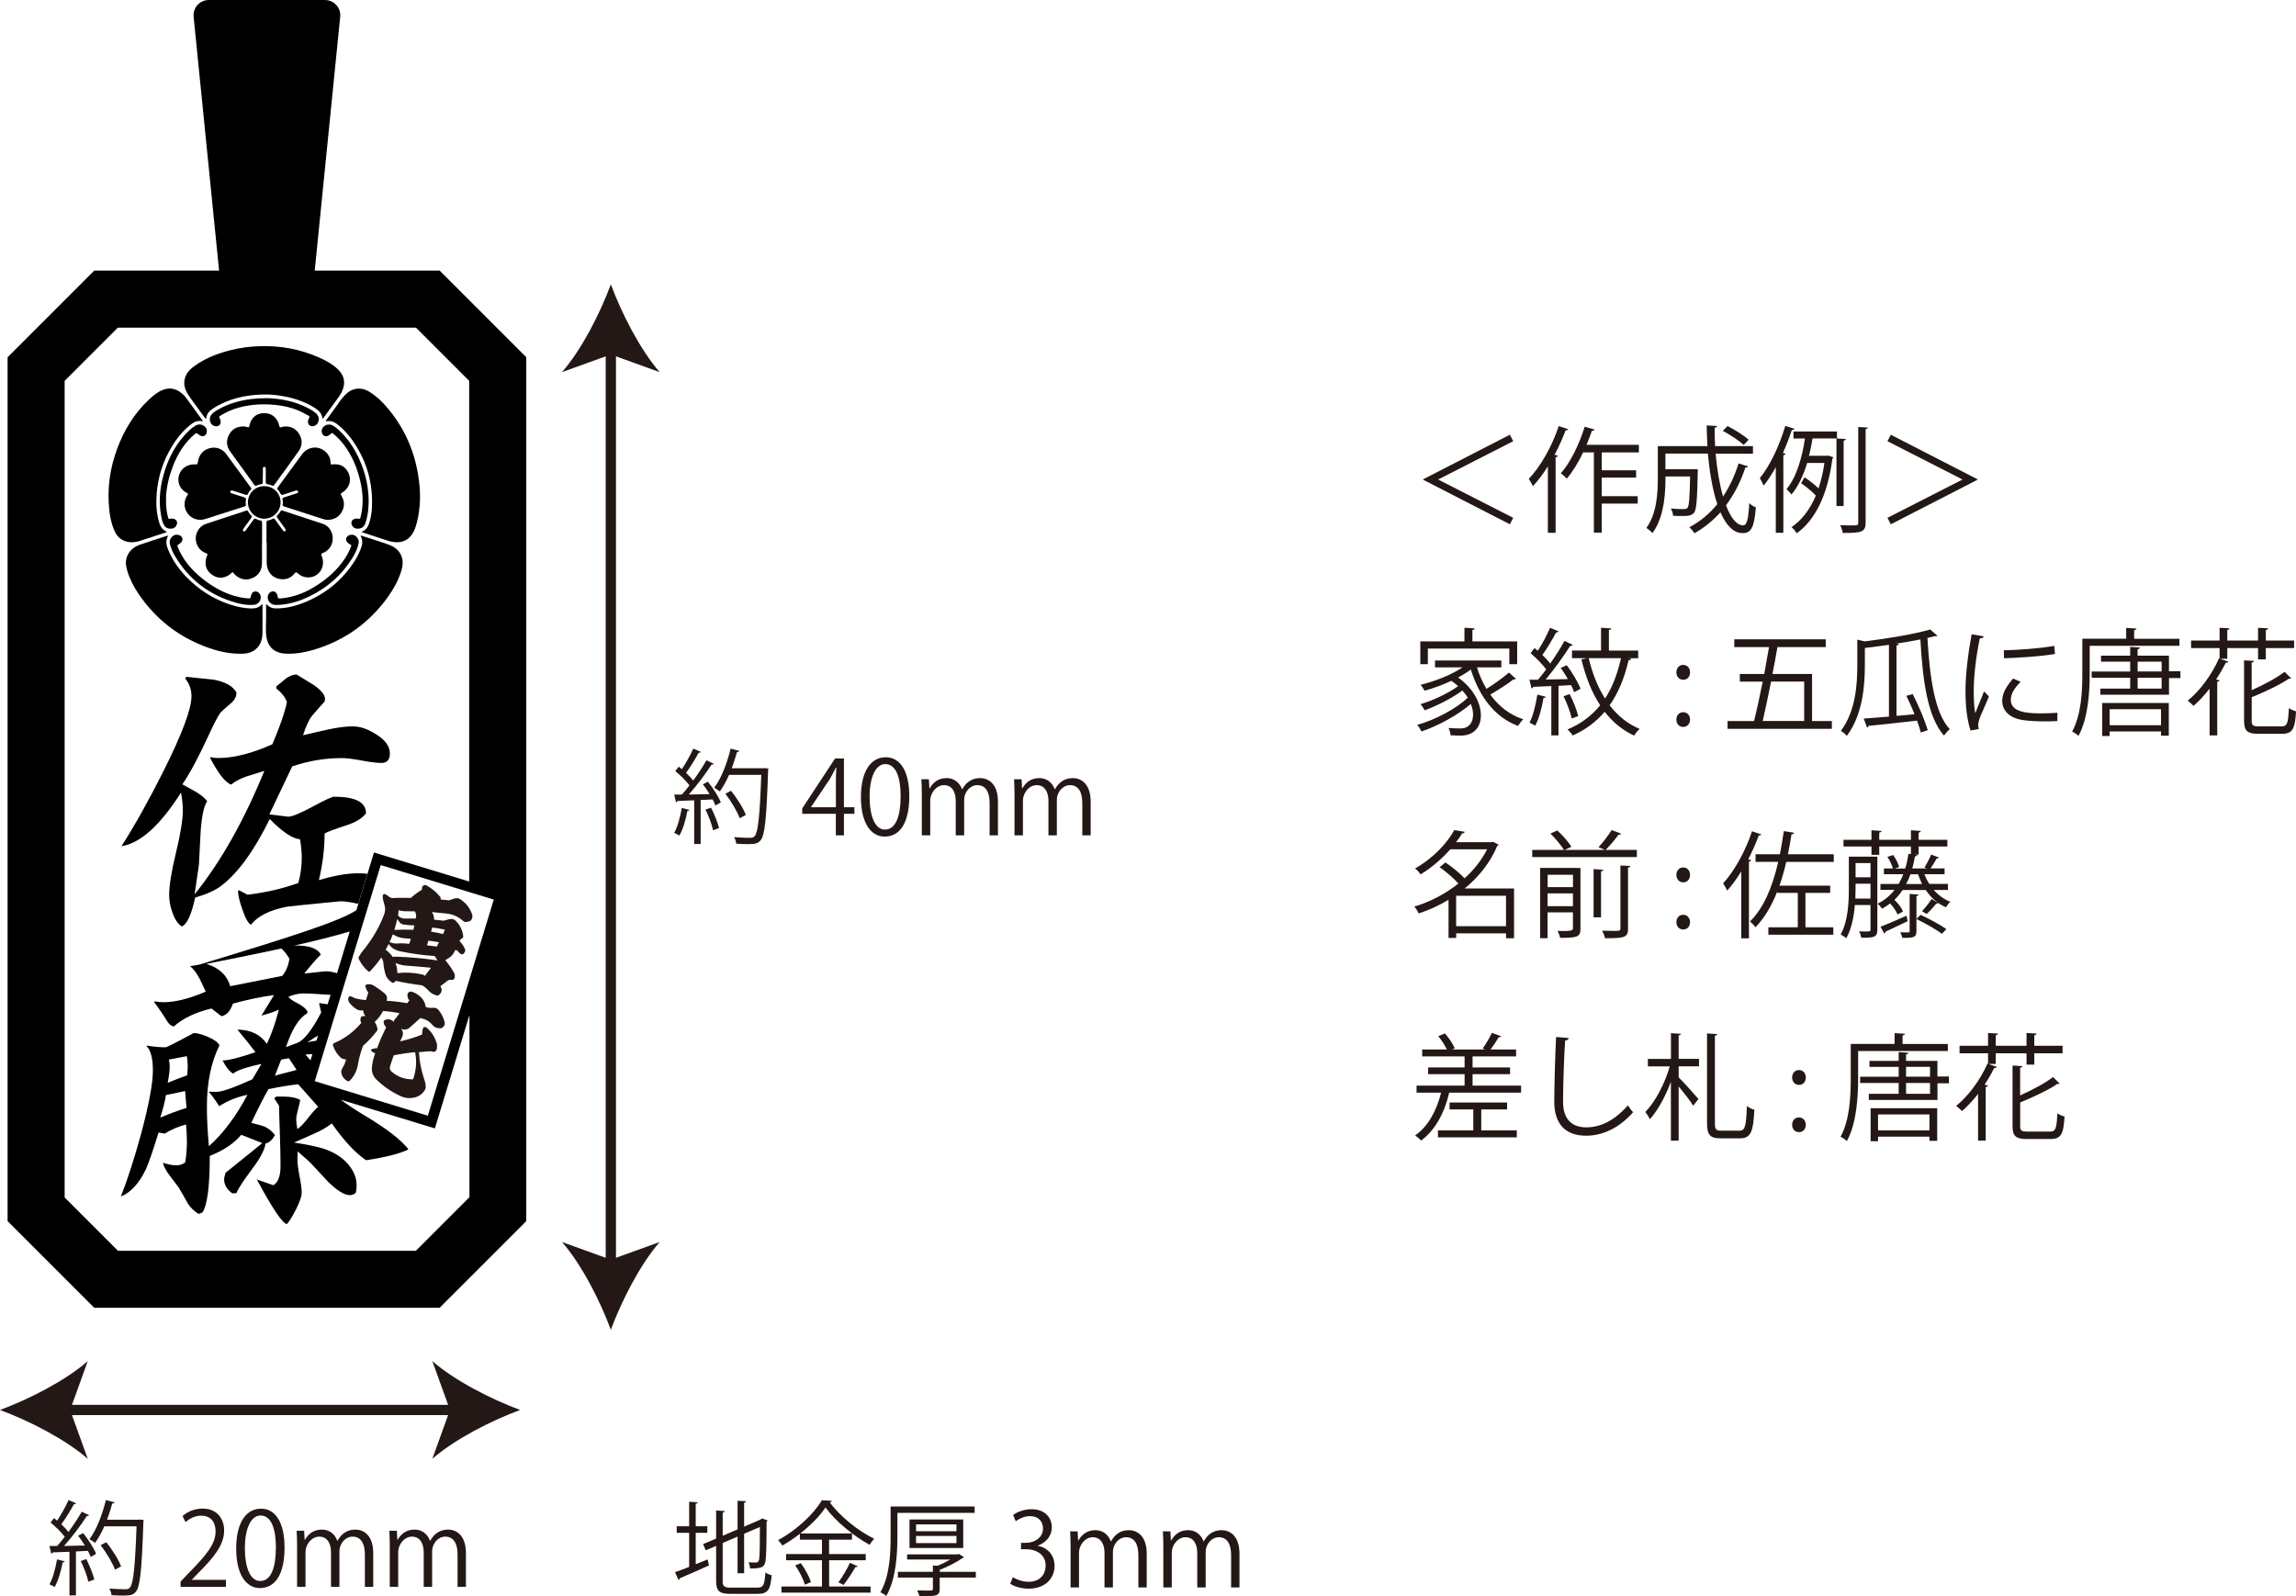 <?xml version="1.0" encoding="UTF-8"?> <svg xmlns="http://www.w3.org/2000/svg" id="_レイヤー_2" data-name="レイヤー 2" width="149.24mm" height="103.77mm" viewBox="0 0 423.05 294.15"><defs><style> .cls-1 { fill: #231815; } .cls-2 { fill: none; stroke: #231815; stroke-miterlimit: 10; stroke-width: 1.89px; } </style></defs><g id="_レイヤー_1-2" data-name="レイヤー 1"><g><g><line class="cls-2" x1="112.55" y1="63.81" x2="112.55" y2="233.62"></line><path class="cls-1" d="M112.55,52.4c-1.99,5.37-5.39,12.04-9,16.17l9-3.25,9,3.25c-3.6-4.13-7-10.8-9-16.17Z"></path><path class="cls-1" d="M112.55,245.04c-1.99-5.37-5.39-12.04-9-16.17l9,3.25,9-3.25c-3.6,4.13-7,10.8-9,16.17Z"></path></g><g><line class="cls-2" x1="11.42" y1="259.82" x2="84.42" y2="259.82"></line><path class="cls-1" d="M0,259.82c5.37,1.99,12.04,5.39,16.17,9l-3.25-9,3.25-9C12.04,254.43,5.37,257.83,0,259.82Z"></path><path class="cls-1" d="M95.83,259.82c-5.37,1.99-12.04,5.39-16.17,9l3.25-9-3.25-9c4.13,3.6,10.8,7,16.17,9Z"></path></g><g><path class="cls-1" d="M11.93,287.71c-.04.11-.15.19-.38.19-.3,1.61-.83,3.42-1.48,4.54-.23-.15-.68-.36-.96-.49.62-1.06,1.1-2.88,1.4-4.6l1.42.36ZM14.03,277.02c-.09.13-.25.17-.4.15-.59,1.1-1.53,2.63-2.33,3.71.51.49.98.98,1.32,1.42.93-1.29,1.82-2.63,2.44-3.73l1.36.64c-.06.11-.21.15-.42.15-1.06,1.65-2.72,3.88-4.2,5.52,1.21-.02,2.52-.04,3.84-.08-.38-.62-.81-1.27-1.25-1.8.53-.28.74-.38.93-.49.96,1.19,1.99,2.78,2.38,3.82l-.98.57c-.13-.32-.3-.7-.53-1.12l-2.2.11v8.1h-1.19v-8.04c-1.17.04-2.23.09-3.07.11-.04.15-.15.23-.28.25l-.34-1.42h1.42c.45-.51.93-1.08,1.4-1.7-.61-.81-1.68-1.87-2.61-2.63l.62-.81c.19.15.38.3.59.46.74-1.1,1.61-2.67,2.1-3.79l1.38.59ZM16.28,291.46c-.21-1.02-.81-2.61-1.4-3.8l1.02-.36c.61,1.19,1.23,2.74,1.48,3.76l-1.1.4ZM25.78,280.01l.68.08c0,.11-.02.28-.04.42-.3,8.87-.61,11.84-1.36,12.77-.51.62-1.02.74-2.33.74-.64,0-1.42-.02-2.18-.08-.04-.36-.17-.87-.42-1.21,1.31.11,2.5.13,2.97.13.38,0,.62-.06.83-.3.62-.66.95-3.59,1.23-11.3h-5.94c-.51,1.17-1.1,2.23-1.7,3.05-.25-.19-.72-.51-1.04-.68,1.27-1.65,2.36-4.47,3.03-7.21l1.59.42c-.04.17-.21.23-.42.21-.26,1-.59,2.01-.96,2.99h5.77l.28-.02ZM19.59,284.19c1.1,1.38,2.27,3.22,2.72,4.45l-1.12.61c-.44-1.21-1.57-3.12-2.65-4.52l1.04-.53Z"></path><path class="cls-1" d="M41.65,292.41h-8.38v-.96l1.38-1.46c3.37-3.41,5.07-5.47,5.07-7.78,0-1.51-.66-2.91-2.71-2.91-1.14,0-2.16.62-2.84,1.17l-.53-1.1c.87-.78,2.16-1.38,3.67-1.38,2.86,0,3.99,2.08,3.99,4.03,0,2.67-1.87,4.94-4.81,7.89l-1.12,1.17v.04h6.26v1.29Z"></path><path class="cls-1" d="M43.52,285.37c0-4.96,1.93-7.36,4.58-7.36s4.33,2.54,4.33,7.17c0,4.92-1.72,7.46-4.54,7.46-2.57,0-4.37-2.54-4.37-7.27ZM50.84,285.25c0-3.54-.85-5.98-2.84-5.98-1.68,0-2.88,2.25-2.88,5.98s1.04,6.09,2.82,6.09c2.1,0,2.89-2.72,2.89-6.09Z"></path><path class="cls-1" d="M68.78,292.41h-1.55v-5.96c0-2.01-.72-3.29-2.27-3.29-1.27,0-2.42,1.19-2.42,2.76v6.49h-1.55v-6.36c0-1.65-.7-2.89-2.16-2.89-1.34,0-2.54,1.32-2.54,2.93v6.32h-1.55v-7.66c0-1.06-.04-1.82-.08-2.67h1.38l.09,1.67h.06c.57-1,1.51-1.89,3.14-1.89,1.34,0,2.38.83,2.82,2.06h.04c.68-1.23,1.72-2.06,3.31-2.06,1.27,0,3.27.81,3.27,4.35v6.21Z"></path><path class="cls-1" d="M85.86,292.41h-1.55v-5.96c0-2.01-.72-3.29-2.27-3.29-1.27,0-2.42,1.19-2.42,2.76v6.49h-1.55v-6.36c0-1.65-.7-2.89-2.16-2.89-1.34,0-2.54,1.32-2.54,2.93v6.32h-1.55v-7.66c0-1.06-.04-1.82-.08-2.67h1.38l.09,1.67h.06c.57-1,1.51-1.89,3.14-1.89,1.34,0,2.38.83,2.82,2.06h.04c.68-1.23,1.72-2.06,3.31-2.06,1.27,0,3.27.81,3.27,4.35v6.21Z"></path></g><g><path class="cls-1" d="M127.04,149.24c-.04.11-.15.19-.38.19-.3,1.61-.83,3.42-1.48,4.54-.23-.15-.68-.36-.96-.49.62-1.06,1.1-2.88,1.4-4.6l1.42.36ZM129.14,138.55c-.09.13-.25.17-.4.15-.59,1.1-1.53,2.63-2.33,3.71.51.49.98.98,1.32,1.42.93-1.29,1.82-2.63,2.44-3.73l1.36.64c-.06.11-.21.15-.42.15-1.06,1.65-2.72,3.88-4.2,5.52,1.21-.02,2.52-.04,3.84-.08-.38-.62-.81-1.27-1.25-1.8.53-.28.74-.38.93-.49.96,1.19,1.99,2.78,2.38,3.82l-.98.57c-.13-.32-.3-.7-.53-1.12l-2.2.11v8.1h-1.19v-8.04c-1.17.04-2.23.09-3.07.11-.04.15-.15.23-.28.25l-.34-1.42h1.42c.45-.51.93-1.08,1.4-1.7-.61-.81-1.68-1.87-2.61-2.63l.62-.81c.19.15.38.3.59.45.74-1.1,1.61-2.67,2.1-3.78l1.38.59ZM131.39,152.99c-.21-1.02-.81-2.61-1.4-3.8l1.02-.36c.61,1.19,1.23,2.74,1.48,3.76l-1.1.4ZM140.89,141.54l.68.08c0,.11-.02.28-.04.42-.3,8.87-.61,11.84-1.36,12.77-.51.62-1.02.74-2.33.74-.64,0-1.42-.02-2.18-.08-.04-.36-.17-.87-.42-1.21,1.31.11,2.5.13,2.97.13.38,0,.62-.06.83-.3.62-.66.95-3.59,1.23-11.3h-5.94c-.51,1.17-1.1,2.23-1.7,3.05-.25-.19-.72-.51-1.04-.68,1.27-1.65,2.37-4.46,3.03-7.21l1.59.42c-.04.17-.21.23-.42.21-.27,1-.59,2-.96,2.99h5.77l.28-.02ZM134.7,145.72c1.1,1.38,2.27,3.22,2.72,4.45l-1.12.61c-.44-1.21-1.57-3.12-2.65-4.52l1.04-.53Z"></path><path class="cls-1" d="M155.51,153.93h-1.5v-3.97h-6.19v-1l6.05-9.2h1.63v8.99h1.93v1.21h-1.93v3.97ZM149.42,148.75h4.6v-5.03c0-.78.04-1.53.08-2.27h-.08c-.43.87-.78,1.48-1.13,2.12l-3.46,5.15v.04Z"></path><path class="cls-1" d="M158.63,146.9c0-4.96,1.93-7.36,4.58-7.36s4.33,2.54,4.33,7.17c0,4.92-1.72,7.45-4.54,7.45-2.57,0-4.37-2.54-4.37-7.27ZM165.95,146.78c0-3.54-.85-5.98-2.84-5.98-1.68,0-2.88,2.25-2.88,5.98s1.04,6.09,2.82,6.09c2.1,0,2.89-2.72,2.89-6.09Z"></path><path class="cls-1" d="M183.89,153.93h-1.55v-5.96c0-2.01-.72-3.29-2.27-3.29-1.27,0-2.42,1.19-2.42,2.76v6.49h-1.55v-6.36c0-1.65-.7-2.89-2.16-2.89-1.34,0-2.54,1.32-2.54,2.93v6.32h-1.55v-7.66c0-1.06-.04-1.82-.08-2.67h1.38l.09,1.67h.06c.57-1,1.51-1.89,3.14-1.89,1.34,0,2.38.83,2.82,2.06h.04c.68-1.23,1.72-2.06,3.31-2.06,1.27,0,3.27.81,3.27,4.35v6.21Z"></path><path class="cls-1" d="M200.97,153.93h-1.55v-5.96c0-2.01-.72-3.29-2.27-3.29-1.27,0-2.42,1.19-2.42,2.76v6.49h-1.55v-6.36c0-1.65-.7-2.89-2.16-2.89-1.34,0-2.54,1.32-2.54,2.93v6.32h-1.55v-7.66c0-1.06-.04-1.82-.08-2.67h1.38l.09,1.67h.06c.57-1,1.51-1.89,3.14-1.89,1.34,0,2.38.83,2.82,2.06h.04c.68-1.23,1.72-2.06,3.31-2.06,1.27,0,3.27.81,3.27,4.35v6.21Z"></path></g><g><path class="cls-1" d="M128.19,288.24l2.19-.87.25,1.1c-1.97.91-4.07,1.8-5.39,2.37,0,.15-.08.26-.21.32l-.66-1.44c.72-.25,1.63-.61,2.61-.98v-6.28h-2.29v-1.21h2.29v-4.52l1.59.11c-.02.13-.13.21-.38.25v4.16h2.14v1.21h-2.14v5.79ZM133.15,291.27c0,1.04.25,1.29,1.57,1.29h4.83c1.13,0,1.32-.53,1.48-2.8.3.23.79.44,1.15.51-.21,2.61-.62,3.44-2.61,3.44h-4.88c-2.14,0-2.74-.47-2.74-2.46v-6.38l-1.91.81-.49-1.14,2.4-1.02v-5.18l1.59.11c-.02.13-.13.23-.38.27v4.28l2.74-1.17v-5.28l1.57.09c-.02.13-.11.23-.36.27v4.41l3.03-1.31.26-.21,1.04.38c-.02.08-.09.15-.19.21,0,3.59-.06,6.58-.21,7.3-.17,1.15-.81,1.34-2.82,1.34-.06-.36-.15-.83-.3-1.14.47.04,1.13.04,1.34.04.3,0,.51-.09.61-.55.11-.47.15-2.82.15-6l-2.91,1.25v7.27h-1.21v-6.74l-2.74,1.17v6.92Z"></path><path class="cls-1" d="M152.77,287.51v4.84h7.64v1.13h-16.42v-1.13h7.46v-4.84h-6.6v-1.14h6.6v-2.65h-4.07v-1.08c-1.02.79-2.12,1.53-3.22,2.16-.19-.28-.53-.74-.79-1,3.31-1.76,6.57-4.79,8.06-7.34l1.85.11c-.04.15-.19.25-.38.28,1.83,2.54,5.24,5.28,8.17,6.7-.3.32-.62.74-.85,1.12-2.95-1.63-6.34-4.39-8.12-6.89-1,1.53-2.69,3.25-4.64,4.79h9.52v1.15h-4.22v2.65h6.75v1.14h-6.75ZM148.3,292.03c-.25-.96-1-2.46-1.78-3.58l1.04-.4c.79,1.06,1.59,2.54,1.85,3.5l-1.12.47ZM158.03,288.62c-.06.11-.21.17-.42.15-.55.98-1.46,2.38-2.18,3.29l-.95-.47c.7-.95,1.63-2.5,2.12-3.6l1.42.62Z"></path><path class="cls-1" d="M179.58,278.78h-14.23v4.43c0,3.16-.25,7.74-2.04,10.88-.23-.21-.78-.55-1.1-.66,1.74-3.01,1.89-7.21,1.89-10.24v-5.58h15.48v1.17ZM179.8,289.64v1.06h-6.66v2.08c0,.68-.15,1-.7,1.19-.55.15-1.5.17-3.03.17-.06-.32-.26-.76-.43-1.08.7.02,1.36.04,1.83.04,1.02,0,1.08,0,1.08-.34v-2.06h-6.45v-1.06h6.45v-1.17l.85.06c.81-.32,1.65-.74,2.35-1.15h-7.95v-.95h9.35l.21-.08.93.62c-.06.08-.19.13-.3.15-1.04.74-2.71,1.59-4.18,2.16v.36h6.66ZM177.48,285.26h-9.9v-5.26h9.9v5.26ZM168.79,280.9v1.27h7.44v-1.27h-7.44ZM168.79,283.04v1.31h7.44v-1.31h-7.44Z"></path><path class="cls-1" d="M191.23,284.86c1.67.28,3.08,1.63,3.08,3.67,0,2.25-1.63,4.22-4.81,4.22-1.42,0-2.71-.45-3.35-.91l.47-1.21c.51.34,1.65.85,2.89.85,2.38,0,3.16-1.67,3.16-2.97,0-2.08-1.76-3.03-3.61-3.03h-.93v-1.17h.93c1.36,0,3.12-.85,3.12-2.63,0-1.23-.74-2.29-2.44-2.29-1.04,0-2.02.51-2.59.93l-.47-1.15c.68-.53,2.01-1.06,3.37-1.06,2.59,0,3.75,1.65,3.75,3.35,0,1.46-.93,2.76-2.57,3.35v.06Z"></path><path class="cls-1" d="M211.3,292.52h-1.55v-5.96c0-2.01-.72-3.29-2.27-3.29-1.27,0-2.42,1.19-2.42,2.76v6.49h-1.55v-6.36c0-1.65-.7-2.89-2.16-2.89-1.34,0-2.54,1.32-2.54,2.93v6.32h-1.55v-7.66c0-1.06-.04-1.82-.08-2.67h1.38l.09,1.67h.06c.57-1,1.51-1.89,3.14-1.89,1.34,0,2.38.83,2.82,2.06h.04c.68-1.23,1.72-2.06,3.31-2.06,1.27,0,3.27.81,3.27,4.35v6.21Z"></path><path class="cls-1" d="M228.39,292.52h-1.55v-5.96c0-2.01-.72-3.29-2.27-3.29-1.27,0-2.42,1.19-2.42,2.76v6.49h-1.55v-6.36c0-1.65-.7-2.89-2.16-2.89-1.34,0-2.54,1.32-2.54,2.93v6.32h-1.55v-7.66c0-1.06-.04-1.82-.08-2.67h1.38l.09,1.67h.06c.57-1,1.51-1.89,3.14-1.89,1.34,0,2.38.83,2.82,2.06h.04c.68-1.23,1.72-2.06,3.31-2.06,1.27,0,3.27.81,3.27,4.35v6.21Z"></path></g><g><path class="cls-1" d="M278.2,80.11l.62,1.19-13.8,7.04v.04l13.8,7.04-.62,1.19-15.98-8.21v-.08l15.98-8.21Z"></path><path class="cls-1" d="M285.2,85.93c-.85,1.39-1.79,2.62-2.75,3.65-.17-.34-.53-1.02-.77-1.34,2.15-2.22,4.27-5.95,5.53-9.73l1.75.58c-.08.15-.23.21-.49.21-.58,1.54-1.26,3.05-2.03,4.5l.6.17c-.02.15-.15.23-.41.28v13.93h-1.43v-12.25ZM301.98,83.37h-6.85v3.29h6.33v1.34h-6.33v3.43h6.63v1.37h-6.63v5.35h-1.45v-14.78h-1.98c-.9,1.86-1.92,3.56-3.01,4.82-.26-.28-.77-.75-1.09-.98,1.73-1.96,3.39-5.33,4.39-8.58l1.83.53c-.08.15-.23.23-.51.23-.3.85-.62,1.73-.98,2.58h9.64v1.39Z"></path><path class="cls-1" d="M316.11,83.59c.26,2.92.73,5.67,1.37,7.91,1.19-1.79,2.15-3.84,2.86-6.1l1.75.53c-.04.15-.21.21-.49.21-.87,2.62-2.07,4.97-3.58,6.98.88,2.26,1.94,3.69,3.18,3.69.66,0,.96-1.17,1.11-4.1.32.32.81.64,1.22.77-.3,3.67-.85,4.76-2.43,4.76-1.73,0-3.07-1.49-4.1-3.84-1.39,1.54-2.99,2.84-4.78,3.86-.19-.3-.64-.83-.94-1.11,1.98-1.04,3.69-2.47,5.14-4.25-.85-2.56-1.43-5.84-1.73-9.32h-7.83v2.88h4.91l.3-.02.75.04v.49c-.11,5.1-.23,6.93-.68,7.51-.53.58-1.09.6-2.24.6-.49,0-1.04,0-1.62-.04-.04-.43-.19-.98-.43-1.34,1.04.11,2.03.11,2.39.11.3,0,.53-.04.68-.21.3-.36.41-1.81.49-5.8h-4.54c0,2.11,0,7.19-2.39,10.43-.24-.28-.81-.75-1.13-.94,1.9-2.62,2.11-6.31,2.11-9.11v-5.97h9.15c-.08-1.26-.13-2.54-.15-3.82l1.92.11c0,.17-.15.28-.45.32,0,1.13.02,2.28.08,3.39h6.98v1.39h-6.87ZM318.31,78.51c1.37.7,3.05,1.75,3.88,2.52l-.9.96c-.83-.77-2.5-1.88-3.86-2.6l.87-.87Z"></path><path class="cls-1" d="M327.2,86.08c-.7,1.26-1.45,2.43-2.24,3.41-.15-.34-.49-1.07-.7-1.39,1.83-2.22,3.6-5.93,4.69-9.62l1.69.53c-.06.15-.21.23-.49.23-.47,1.43-1.02,2.86-1.64,4.22l.49.15c-.04.15-.15.24-.41.28v14.29h-1.39v-12.12ZM338.47,79.49v1.3h-4.5c-.17,1-.36,2.09-.66,3.2h3.35c.17-.04.21-.04.26-.04.19.06.38.13.88.32-.02.11-.11.19-.17.26-.88,6.76-3.24,11.35-6.57,13.74-.19-.34-.66-.9-.96-1.13,1.83-1.26,3.37-3.18,4.48-5.82-.62-.68-1.75-1.62-2.71-2.28l.62-1.09c.9.6,1.98,1.41,2.58,2.05.47-1.41.85-2.97,1.09-4.69h-3.18c-.66,2.15-1.58,4.27-2.9,5.82-.19-.3-.62-.77-.9-1,1.96-2.35,2.92-6.14,3.39-9.32h-2.11v-1.3h8.02ZM339.7,93.25h-1.32v-12.46l1.73.11c-.02.15-.13.26-.41.3v12.05ZM342.39,78.68l1.77.11c-.02.15-.13.26-.41.28v17.24c0,1.77-.81,1.9-4.2,1.9-.06-.38-.28-1.02-.47-1.43.66.02,1.28.04,1.77.04,1.41,0,1.54,0,1.54-.49v-17.64Z"></path><path class="cls-1" d="M348.39,80.11l15.98,8.21v.08l-15.98,8.21-.62-1.19,13.8-7.04v-.04l-13.8-7.04.62-1.19Z"></path><path class="cls-1" d="M272.14,122.97c.43,1.41,1.02,2.75,1.75,3.97,1.41-.88,3.07-2.07,4.14-3.01l1.3,1.17c-.08.08-.28.11-.45.08-1.09.85-2.86,1.98-4.29,2.82,1.54,2.11,3.56,3.73,6.08,4.54-.32.28-.72.83-.96,1.22-4.37-1.6-7.19-5.53-8.7-10.39-.68.51-1.49,1.02-2.35,1.47,2.94,2.11,4.2,4.84,4.2,7,0,2.3-1.45,3.71-3.67,3.71-.53,0-1.22-.02-1.92-.06-.02-.36-.15-.96-.38-1.34.79.06,1.54.08,2.01.08.62,0,1.13-.04,1.58-.41.6-.38.94-1.17.94-2.15,0-.6-.13-1.26-.41-1.96-2.35,2.03-6.02,4.05-9.11,5.08-.17-.36-.47-.9-.77-1.22,3.24-.88,7.17-2.96,9.32-5.01-.28-.45-.62-.9-1-1.32-1.83,1.37-4.71,2.84-6.95,3.65-.17-.34-.49-.83-.77-1.13,2.26-.66,5.21-2.05,6.93-3.33-.36-.32-.77-.66-1.22-.98-1.6.75-3.33,1.37-4.95,1.83-.17-.28-.51-.83-.72-1.09,2.62-.66,5.61-1.79,7.7-3.22h-5.06v-1.26h12.22v1.26h-4.5ZM263.09,119.51v2.88h-1.39v-4.2h8.13v-2.52l1.9.13c-.02.15-.15.26-.43.28v2.11h8.25v4.2h-1.45v-2.88h-15.02Z"></path><path class="cls-1" d="M290.04,127.55c-.13-.38-.32-.83-.55-1.3l-2.33.13v9.13h-1.32v-9.09c-1.28.06-2.43.11-3.35.15-.02.17-.15.26-.3.28l-.38-1.6h1.58c.47-.55.98-1.22,1.51-1.9-.7-.94-1.86-2.13-2.88-2.99l.72-.94c.19.15.41.32.6.51.83-1.26,1.75-2.99,2.26-4.25l1.58.66c-.06.13-.23.21-.45.19-.64,1.22-1.66,2.96-2.54,4.16.58.55,1.09,1.11,1.45,1.58,1-1.41,1.94-2.92,2.62-4.16,1.13.53,1.34.62,1.54.73-.09.13-.26.19-.49.19-1.15,1.81-2.94,4.33-4.52,6.19,1.28-.02,2.69-.04,4.1-.08-.41-.7-.85-1.43-1.32-2.05l1.11-.51c1.02,1.34,2.11,3.18,2.54,4.35l-1.17.62ZM284.83,128.39c-.04.15-.17.21-.43.21-.3,1.81-.83,3.86-1.54,5.12-.26-.19-.72-.41-1.04-.55.64-1.19,1.13-3.22,1.45-5.18l1.56.41ZM289.21,127.9c.68,1.3,1.32,2.94,1.58,4.05l-1.19.45c-.23-1.11-.87-2.82-1.51-4.1l1.13-.41ZM300.02,121.28l.55.13c-.04.17-.21.26-.49.23-.77,3.31-1.9,6.06-3.5,8.32,1.49,1.94,3.31,3.43,5.53,4.35-.34.3-.77.85-1,1.24-2.18-1-3.97-2.5-5.44-4.39-1.56,1.83-3.48,3.29-5.89,4.37-.19-.32-.64-.85-.96-1.11,2.5-1.05,4.46-2.54,6.02-4.46-1.56-2.37-2.67-5.23-3.46-8.45l1.04-.23h-2.77v-1.41h5.35v-4.2l1.88.13c-.02.15-.13.26-.43.28v3.8h5.4v1.41h-1.83ZM292.73,121.28c.66,2.77,1.64,5.31,3.01,7.44,1.34-2.05,2.28-4.52,2.94-7.44h-5.95Z"></path><path class="cls-1" d="M308.88,123.89c0-.79.51-1.37,1.26-1.37s1.26.58,1.26,1.37-.49,1.37-1.26,1.37c-.81,0-1.26-.66-1.26-1.37ZM308.88,132.61c0-.79.51-1.37,1.26-1.37s1.26.58,1.26,1.37c0,.75-.49,1.34-1.26,1.34-.81,0-1.26-.64-1.26-1.34Z"></path><path class="cls-1" d="M333.88,132.87h3.65v1.43h-19.22v-1.43h4.88c.51-2.03,1.07-4.63,1.6-7.27h-4.22v-1.41h4.5c.32-1.71.62-3.41.88-4.95h-6.4v-1.43h16.85v1.43h-8.9c-.26,1.56-.58,3.24-.92,4.95h7.3v8.68ZM332.43,125.59h-6.1c-.53,2.69-1.09,5.27-1.54,7.27h7.64v-7.27Z"></path><path class="cls-1" d="M343.54,118.19c4.39-.53,9.32-1.37,12.12-2.2l1.32,1.17c-.06.06-.15.08-.28.08-.06,0-.13,0-.19-.02-.43.11-.87.23-1.37.34.43,7.25,1.32,13.84,4.12,16.81-.34.26-.81.81-1.07,1.17-2.99-3.37-3.92-9.96-4.35-17.71-1.37.28-2.88.53-4.44.77l.47.04c-.02.15-.15.26-.43.3v12.97c1.09-.08,2.22-.19,3.33-.3-.47-1.15-1-2.37-1.51-3.39l1.17-.32c1.11,2.16,2.28,4.97,2.77,6.66l-1.28.41c-.15-.6-.41-1.37-.7-2.18-3.31.38-6.74.75-8.92.96-.04.17-.15.28-.3.3l-.6-1.64c1.24-.08,2.86-.21,4.65-.36v-13.23c-1.49.21-2.99.41-4.44.58v3.18c0,3.73-.38,9.11-3.33,13.03-.21-.28-.73-.75-1.09-.92,2.73-3.67,3.03-8.55,3.03-12.14v-4.69l1.3.32Z"></path><path class="cls-1" d="M365.5,117.27c-.06.24-.28.36-.7.34-.75,3.48-1.13,7.29-1.13,9.6,0,1.6.06,3.22.28,4.22.41-1.05,1.32-3.29,1.62-4.03l.9.94c-.88,2.15-1.51,3.37-1.81,4.33-.11.36-.17.7-.17,1,0,.23.04.45.11.66l-1.51.28c-.68-2.03-.94-4.5-.94-7.34s.45-6.7,1.13-10.39l2.24.38ZM379.08,132.87c-.77.04-1.56.06-2.35.06-1.51,0-2.94-.09-3.97-.24-2.62-.38-3.84-1.83-3.84-3.54,0-1.47.81-2.71,2-4.12l1.39.6c-1.07,1.11-1.81,2.13-1.81,3.35,0,2.47,3.63,2.47,5.84,2.47.9,0,1.86-.04,2.75-.11l-.02,1.51ZM369.21,119.83c2.75-.06,6.46-.32,9.3-.81l.13,1.49c-2.65.45-6.93.72-9.39.79l-.04-1.47Z"></path><path class="cls-1" d="M401.57,119h-16.53v5.12c0,3.35-.28,8.21-2.07,11.48-.26-.26-.85-.66-1.17-.79,1.71-3.11,1.88-7.51,1.88-10.69v-6.42h8.08v-2l1.9.13c-.02.15-.13.26-.43.3v1.58h8.34v1.3ZM401.76,123.69v1.26h-2.11v3.07h-12.65v-1.13h5.5v-2h-7.1v-1.15h7.1v-1.81h-5.38v-1.11h5.38v-1.62l1.79.13c-.02.15-.13.26-.43.3v1.19h5.78v2.88h2.11ZM387.34,135.62v-6.08h12.27v6.02h-1.43v-.77h-9.47v.83h-1.37ZM398.18,130.69h-9.47v2.94h9.47v-2.94ZM393.87,121.92v1.81h4.42v-1.81h-4.42ZM393.87,126.89h4.42v-2h-4.42v2Z"></path><path class="cls-1" d="M410.4,121.39h-1.34l1.51.53c-.04.15-.21.21-.47.21-.51,1.04-1.11,2.09-1.77,3.07l.64.17c-.04.13-.17.23-.43.26v9.88h-1.41v-8.6c-.94,1.19-1.94,2.28-2.96,3.16-.26-.26-.75-.73-1.07-.96,2.2-1.77,4.44-4.76,5.76-7.79l.11.04v-1.94h-5.25v-1.39h5.25v-2.35l1.83.11c-.02.15-.13.26-.41.3v1.94h5.67v-2.35l1.86.11c-.02.17-.15.26-.43.3v1.94h5.21v1.39h-5.21v2.09h-1.43v-2.09h-5.67v1.96ZM414.88,132.76c0,.9.21,1.09,1.37,1.09h4.12c1.07,0,1.24-.58,1.37-3.37.34.26.92.49,1.32.6-.19,3.2-.62,4.14-2.6,4.14h-4.29c-2.09,0-2.69-.51-2.69-2.45v-11.09l1.83.11c-.02.15-.15.26-.43.3v5.1c2.26-1.02,4.63-2.28,6.06-3.39l1.22,1.19c-.04.06-.13.08-.23.08-.04,0-.11,0-.17-.02-1.66,1.13-4.37,2.41-6.87,3.43v4.29Z"></path><path class="cls-1" d="M278.97,163.74v9.15h-1.47v-.9h-9.19v.85h-1.41v-7.04c-1.79,1.09-3.65,1.92-5.5,2.52-.15-.36-.53-.98-.81-1.26,2.75-.81,5.63-2.26,8.13-4.25-.85-.96-2.24-2.15-3.46-3.01l1.07-.87c1.22.81,2.65,1.96,3.52,2.92,1.71-1.54,3.16-3.35,4.16-5.35h-6.78c-1.43,1.62-3.24,3.26-5.48,4.63-.21-.34-.68-.85-1.02-1.09,3.48-1.98,5.97-4.78,7.23-7.08l1.92.32c-.04.17-.19.28-.47.28-.32.53-.7,1.09-1.13,1.64h6.57l.26-.08,1.05.55c-.06.09-.17.15-.28.19-1.28,3.11-3.46,5.78-6.02,7.87h9.13ZM268.3,170.67h9.19v-5.61h-9.19v5.61Z"></path><path class="cls-1" d="M298.72,153.63c-.08.13-.23.19-.49.17-.6.83-1.58,2.03-2.39,2.82h5.76v1.32h-19.28v-1.32h5.85c-.51-.85-1.56-2.11-2.5-3.01l1.26-.58c.98.87,2.09,2.13,2.6,3.01l-1.26.58h7.42l-1.15-.51c.81-.85,1.83-2.2,2.41-3.16l1.77.68ZM290.49,159.94v.02h.72v11.22c0,1.51-.7,1.64-3.73,1.64-.09-.38-.3-.92-.49-1.28.47.02.94.02,1.32.02q1.51,0,1.51-.41v-3.03h-4.67v4.76h-1.37v-12.95h6.7ZM289.83,161.2h-4.67v2.28h4.67v-2.28ZM285.15,166.98h4.67v-2.35h-4.67v2.35ZM293.64,160.15l1.79.13c-.02.13-.15.23-.43.28v8.47h-1.37v-8.87ZM299.98,171.1c0,1.66-.66,1.79-4.25,1.79-.06-.41-.32-1-.53-1.39.79.02,1.54.04,2.07.04,1.17,0,1.3,0,1.3-.45v-11.6l1.83.08c-.04.15-.15.28-.43.3v11.22Z"></path><path class="cls-1" d="M308.88,161.22c0-.79.51-1.37,1.26-1.37s1.26.58,1.26,1.37-.49,1.37-1.26,1.37c-.81,0-1.26-.66-1.26-1.37ZM308.88,169.94c0-.79.51-1.37,1.26-1.37s1.26.58,1.26,1.37c0,.75-.49,1.34-1.26,1.34-.81,0-1.26-.64-1.26-1.34Z"></path><path class="cls-1" d="M324.54,153.75c-.06.15-.21.21-.47.19-.55,1.49-1.22,2.99-1.96,4.42l.55.15c-.02.13-.15.23-.41.26v14.14h-1.41v-12.33c-.81,1.32-1.71,2.54-2.6,3.54-.13-.34-.51-1-.75-1.34,2.05-2.22,4.1-5.91,5.33-9.6l1.71.58ZM337.87,158.83h-8.75c-.34,1.54-.77,3.01-1.24,4.37h9.34v1.34h-4.56v6.33h5.14v1.37h-11.97v-1.37h5.42v-6.33h-3.78v-.26c-1.02,2.6-2.33,4.84-4.01,6.59-.21-.3-.7-.81-1.02-1.07,2.52-2.45,4.14-6.36,5.21-10.99h-4.18v-1.39h4.48c.28-1.37.51-2.79.73-4.27l1.88.3c-.02.19-.19.28-.47.28-.19,1.26-.41,2.5-.66,3.69h8.45v1.39Z"></path><path class="cls-1" d="M345.91,157.85v13.46c0,1.43-.64,1.49-2.94,1.49-.06-.32-.24-.85-.43-1.17.43,0,.81.02,1.13.02.88,0,.98,0,.98-.34v-4.54h-2.88c-.17,2.13-.62,4.39-1.58,6.12-.21-.21-.77-.55-1.04-.68,1.39-2.52,1.51-5.99,1.51-8.55v-5.8h5.25ZM358.92,163.99h-2.62c.85.96,1.88,1.73,3.07,2.18-.28.23-.64.68-.81,1.02-.49-.21-.96-.47-1.39-.79-.06.08-.21.13-.41.13-.45.55-1.17,1.34-1.77,1.9,0,0-.83-.53-.85-.53.58-.6,1.37-1.58,1.77-2.24l1.19.73v-.02c-.88-.62-1.64-1.43-2.28-2.37h-4.25c-.45.66-.94,1.28-1.51,1.81.66.62,1.32,1.51,1.58,2.15l-1,.55c-.24-.58-.79-1.39-1.37-2.03-.47.36-.96.68-1.49.96-.19-.28-.55-.7-.81-.92,1.26-.62,2.28-1.47,3.11-2.54h-2.6v-1.09h3.35c.32-.55.62-1.15.85-1.79h-3.56v-1.07h1.66c-.17-.62-.58-1.49-1.02-2.13l1.07-.34c.47.66.94,1.58,1.09,2.2l-.75.28h1.88c.26-.83.45-1.75.6-2.71l.45.06v-1.41h-5.84v1.54h-1.43v-1.54h-5.16v-1.22h5.16v-1.77l1.86.13c-.02.15-.15.26-.43.3v1.34h5.84v-1.77l1.83.13c-.02.15-.13.26-.41.3v1.34h5.29v1.22h-5.29v1.51h-.7v.02l.45.04c-.04.15-.17.23-.43.26-.13.77-.3,1.51-.49,2.22h2.67c-.17-.06-.32-.15-.43-.17.43-.68.96-1.71,1.24-2.39l1.43.55c-.06.11-.19.17-.41.17-.28.53-.73,1.24-1.13,1.83h2.58v1.07h-3.73c.26.64.55,1.24.92,1.79h3.43v1.09ZM341.9,163.65c0,.6-.02,1.26-.04,1.94h2.79v-2.75h-2.75v.81ZM344.65,159.04h-2.75v2.62h2.75v-2.62ZM346.49,170.78c1.24-.47,2.99-1.26,4.78-2.03l.23,1-4.1,1.94c0,.15-.08.28-.21.34l-.7-1.26ZM353.1,169.35l.77-.77c1.6.73,3.67,1.86,4.76,2.62l-.81.87c-1.04-.77-3.07-1.94-4.71-2.71v2.22c0,1.07-.36,1.28-2.6,1.24-.06-.3-.21-.73-.38-1.02.7.02,1.28.02,1.49.02.19,0,.24-.06.24-.26v-6.83l1.64.11c-.02.13-.13.24-.38.28v4.22ZM352.01,161.11c-.23.64-.49,1.24-.79,1.79h2.94c-.28-.58-.53-1.17-.75-1.79h-1.41Z"></path><path class="cls-1" d="M271.33,200.05h8.94v1.3h-13.25c-.87,3.78-2.62,6.95-5.18,8.83-.23-.28-.75-.73-1.09-.96,2.33-1.6,3.92-4.44,4.78-7.87h-4.52v-1.3h8.85v-2.11h-6.72v-1.24h6.72v-2.03h-7.81v-1.28h4.54c-.36-.77-.98-1.73-1.58-2.45l1.22-.51c.75.83,1.49,1.96,1.81,2.75l-.49.21h6.1l-.45-.17c.55-.79,1.3-2.05,1.69-2.9l1.71.64c-.06.13-.21.17-.45.17-.38.66-1,1.56-1.51,2.26h4.71v1.28h-8.02v2.03h6.91v1.24h-6.91v2.11ZM272.93,204.44v3.86h6.55v1.28h-14.53v-1.28h6.51v-3.86h-4.37v-1.28h10.6v1.28h-4.76Z"></path><path class="cls-1" d="M289.04,191.28c-.04.26-.23.41-.66.47-.17,2.47-.38,8.13-.38,11.28s1.58,4.71,4.27,4.71,5.25-1.3,7.68-4.05c.21.34.7,1.02.96,1.26-2.5,2.84-5.52,4.33-8.66,4.33-3.88,0-5.87-2.24-5.87-6.27,0-2.69.19-9.3.34-11.92l2.33.19Z"></path><path class="cls-1" d="M309.73,190.49c-.02.15-.15.26-.43.3v4.33h3.75v1.37h-3.75v2.03c.83.81,3.11,3.35,3.65,3.99l-.96,1.24c-.49-.81-1.73-2.39-2.69-3.54v9.98h-1.43v-10.84c-1.02,2.71-2.43,5.33-3.88,6.89-.19-.43-.58-1-.83-1.34,1.81-1.83,3.61-5.23,4.5-8.4h-4.03v-1.37h4.25v-4.74l1.86.11ZM315.98,206.98c0,1.15.21,1.37,1.17,1.37h3.39c1.04,0,1.19-.96,1.34-4.54.36.3.94.58,1.37.68-.19,3.9-.58,5.27-2.62,5.27h-3.6c-1.92,0-2.5-.58-2.5-2.82v-16.51l1.88.13c-.02.15-.13.26-.43.3v16.13Z"></path><path class="cls-1" d="M330.21,198.55c0-.79.51-1.37,1.26-1.37s1.26.58,1.26,1.37-.49,1.37-1.26,1.37c-.81,0-1.26-.66-1.26-1.37ZM330.21,207.28c0-.79.51-1.37,1.26-1.37s1.26.58,1.26,1.37c0,.75-.49,1.34-1.26,1.34-.81,0-1.26-.64-1.26-1.34Z"></path><path class="cls-1" d="M358.9,193.67h-16.53v5.12c0,3.35-.28,8.21-2.07,11.48-.26-.26-.85-.66-1.17-.79,1.71-3.11,1.88-7.51,1.88-10.69v-6.42h8.08v-2l1.9.13c-.02.15-.13.26-.43.3v1.58h8.34v1.3ZM359.1,198.36v1.26h-2.11v3.07h-12.65v-1.13h5.5v-2h-7.1v-1.15h7.1v-1.81h-5.38v-1.11h5.38v-1.62l1.79.13c-.02.15-.13.26-.43.3v1.19h5.78v2.88h2.11ZM344.67,210.29v-6.08h12.27v6.02h-1.43v-.77h-9.47v.83h-1.37ZM355.51,205.36h-9.47v2.94h9.47v-2.94ZM351.2,196.59v1.81h4.42v-1.81h-4.42ZM351.2,201.56h4.42v-2h-4.42v2Z"></path><path class="cls-1" d="M367.74,196.06h-1.34l1.51.53c-.04.15-.21.21-.47.21-.51,1.04-1.11,2.09-1.77,3.07l.64.17c-.04.13-.17.23-.43.26v9.88h-1.41v-8.6c-.94,1.19-1.94,2.28-2.96,3.16-.26-.26-.75-.73-1.07-.96,2.2-1.77,4.44-4.76,5.76-7.79l.11.04v-1.94h-5.25v-1.39h5.25v-2.35l1.83.11c-.02.15-.13.26-.41.3v1.94h5.67v-2.35l1.86.11c-.02.17-.15.26-.43.3v1.94h5.21v1.39h-5.21v2.09h-1.43v-2.09h-5.67v1.96ZM372.22,207.43c0,.9.21,1.09,1.37,1.09h4.12c1.07,0,1.24-.58,1.37-3.37.34.26.92.49,1.32.6-.19,3.2-.62,4.14-2.6,4.14h-4.29c-2.09,0-2.69-.51-2.69-2.45v-11.09l1.83.11c-.02.15-.15.26-.43.3v5.1c2.26-1.02,4.63-2.28,6.06-3.39l1.22,1.19c-.04.06-.13.08-.23.08-.04,0-.11,0-.17-.02-1.66,1.13-4.37,2.41-6.87,3.43v4.29Z"></path></g><g><g id="_4oorFo" data-name="4oorFo"><g><path d="M30.7,98c-.05.12-.16.12-.25.15-1.55.5-3.1,1.02-4.65,1.51-1.05.33-2.1.4-3.13-.11-.81-.4-1.3-1.07-1.64-1.87-.52-1.22-.77-2.52-.91-3.84-.39-3.83.13-7.55,1.47-11.15,1.28-3.45,3.16-6.54,5.87-9.08.74-.69,1.51-1.34,2.46-1.73,1.2-.5,2.32-.35,3.36.43.42.32.79.69,1.1,1.12.92,1.28,1.85,2.55,2.78,3.83.07.09.21.18.16.3-.06.14-.21.02-.31.01-.6-.05-1.12.11-1.6.46-1.61,1.18-2.83,2.71-3.84,4.41-1.52,2.56-2.42,5.32-2.68,8.28-.16,1.89-.11,3.77.45,5.61.21.7.57,1.26,1.26,1.58.04.02.06.05.09.08Z"></path><path d="M66.67,98s.08-.07.13-.09c.65-.28,1-.82,1.21-1.47.28-.89.46-1.81.51-2.74.27-4.75-1.01-9.05-3.82-12.89-.73-.99-1.57-1.87-2.55-2.63-.58-.45-1.2-.7-1.94-.56-.06.01-.14.05-.16-.04-.03-.08.04-.14.09-.2.57-.78,1.13-1.57,1.7-2.34.54-.72,1-1.5,1.63-2.15.68-.71,1.46-1.22,2.48-1.28.74-.04,1.42.17,2.05.55,1.22.73,2.25,1.69,3.17,2.75,3.15,3.61,5.07,7.8,5.86,12.51.5,2.98.53,5.95-.23,8.9-.2.77-.44,1.52-.91,2.19-.78,1.1-1.86,1.5-3.16,1.39-.52-.04-1.01-.17-1.5-.34-1.45-.48-2.89-.95-4.34-1.42-.08-.03-.17-.03-.22-.14Z"></path><path d="M59.45,77.15s-.05-.06-.05-.09c-.11-.91-.7-1.46-1.42-1.91-1.87-1.18-3.93-1.84-6.1-2.2-1.24-.21-2.49-.3-3.75-.25-2.98.12-5.82.75-8.42,2.28-.24.14-.47.3-.7.46-.52.37-.89.84-.98,1.49-.01.08,0,.19-.11.21-.08.01-.12-.08-.16-.14-1.01-1.39-2.05-2.75-3.02-4.17-.69-1.02-1.04-2.15-.59-3.38.32-.87.95-1.49,1.69-2.02,2.03-1.45,4.31-2.33,6.71-2.92,1.72-.43,3.47-.66,5.24-.72,3.82-.13,7.49.53,10.99,2.08,1.29.57,2.53,1.24,3.54,2.24,1.15,1.13,1.38,2.48.72,3.95-.23.52-.55.99-.89,1.45-.83,1.12-1.64,2.25-2.46,3.38-.07.1-.13.22-.26.29Z"></path><path d="M49.03,114.25c0-.87,0-1.74,0-2.61,0-.09-.05-.21.06-.26.09-.04.14.08.2.13.41.4.91.6,1.48.6,1.91.03,3.72-.44,5.47-1.16,3.88-1.61,6.98-4.16,9.21-7.74.48-.78.87-1.6,1.16-2.47.2-.62.21-1.22-.09-1.81-.03-.06-.11-.13-.04-.2.06-.06.14,0,.21.01,1.63.53,3.28,1.03,4.89,1.61,1.1.39,2.02,1.06,2.43,2.23.32.93.18,1.87-.12,2.78-.56,1.72-1.43,3.28-2.49,4.74-3.43,4.73-7.95,7.94-13.55,9.62-1.67.5-3.38.8-5.14.73-2.42-.09-3.55-1.51-3.69-3.7-.05-.83,0-1.67,0-2.51Z"></path><path d="M48.27,111.32c.12.15.09.26.09.36,0,1.67.03,3.35,0,5.02-.03,1.19-.38,2.27-1.36,3.03-.66.51-1.44.7-2.26.73-2.4.08-4.69-.46-6.91-1.3-5.14-1.95-9.26-5.21-12.33-9.77-.88-1.31-1.61-2.71-2.06-4.24-.3-1-.39-2,.13-2.97.48-.91,1.28-1.48,2.22-1.81,1.61-.56,3.24-1.07,4.86-1.6.09-.03.18-.08.3-.02-.12.33-.29.65-.3,1.03-.03.67.23,1.26.48,1.85.91,2.1,2.3,3.87,3.96,5.42,2.43,2.28,5.26,3.87,8.5,4.69.78.2,1.58.32,2.38.37.87.05,1.71-.02,2.31-.8Z"></path><path d="M49.1,100.04c0-1.23,0-2.47,0-3.7,0-.27.07-.42.36-.46.25-.03.5-.12.72-.26.24-.15.37-.07.52.14.44.62.89,1.23,1.34,1.85.05.07.1.14.16.2.09.11.21.16.34.06.13-.09.14-.22.07-.34-.08-.15-.19-.29-.29-.43-.4-.55-.78-1.1-1.19-1.64-.16-.21-.21-.37.03-.56.22-.18.37-.42.5-.66.09-.17.19-.22.39-.16,2.48.82,4.97,1.62,7.45,2.45,1.1.37,1.81,1.47,1.81,2.68,0,1.22-.71,2.28-1.83,2.69-.31.11-.35.21-.22.52.84,1.97-.48,4.03-2.54,3.98-.72-.02-1.36-.29-1.89-.78-.23-.21-.33-.22-.53.03-.75.93-1.75,1.26-2.9,1.01-1.16-.26-1.88-1.03-2.17-2.17-.07-.28-.09-.57-.09-.86,0-1.2,0-2.4,0-3.6,0,0,0,0,0,0Z"></path><path d="M48.27,100.12c0,1.23.02,2.47,0,3.7-.02,1.26-.61,2.21-1.78,2.71-1.12.47-2.17.26-3.09-.53-.14-.12-.27-.28-.38-.43-.11-.16-.2-.15-.33-.02-.23.23-.49.42-.77.57-1.01.52-1.97.42-2.88-.23-.92-.66-1.29-1.57-1.12-2.7.04-.3.12-.59.26-.86.1-.21.05-.29-.16-.37-1.04-.38-1.68-1.12-1.9-2.21-.27-1.33.51-2.77,1.8-3.2,2.47-.83,4.95-1.63,7.43-2.45.19-.06.3-.01.39.16.14.27.32.51.54.71.16.15.17.26.04.43-.46.62-.91,1.25-1.36,1.87-.06.08-.12.15-.16.24-.07.14-.07.27.06.37.14.1.27.04.36-.08.09-.12.18-.24.27-.36.4-.55.8-1.09,1.19-1.64.16-.24.31-.31.57-.15.2.12.43.21.66.24.32.05.39.21.38.5-.01,1.24,0,2.49,0,3.73,0,0,0,0-.01,0Z"></path><path d="M60.47,95.8c-.51.01-.97-.17-1.44-.32-2.19-.7-4.37-1.41-6.55-2.11-.32-.1-.49-.21-.38-.58.06-.22.01-.45-.04-.67-.06-.25.02-.39.28-.47.76-.23,1.51-.48,2.27-.73.18-.06.39-.12.31-.36-.08-.25-.3-.2-.49-.14-.74.23-1.47.47-2.2.72-.26.09-.44.08-.56-.21-.1-.24-.25-.45-.44-.63-.19-.18-.17-.32-.02-.52,1.48-2,2.95-4.01,4.41-6.03.48-.66,1.1-1.07,1.89-1.23,1.64-.33,3.33.98,3.39,2.61.02.49.02.48.53.44.81-.07,1.57.1,2.16.7,1.17,1.16,1.36,3.27-.5,4.48-.39.25-.38.24-.16.63.56.97.59,1.96.05,2.94-.54.97-1.42,1.42-2.51,1.48Z"></path><path d="M35.81,85.58c.6,0,.58,0,.68-.58.21-1.22.9-2.04,2.1-2.4,1.1-.32,2.35.06,3.03.98,1.55,2.08,3.06,4.19,4.6,6.28.11.15.12.25-.02.39-.22.22-.4.48-.53.76-.09.2-.19.24-.4.17-.71-.24-1.43-.47-2.14-.7-.09-.03-.18-.06-.28-.08-.17-.03-.34-.04-.4.16-.06.2.09.29.25.34.76.25,1.52.51,2.3.74.28.08.38.22.32.5-.05.25-.09.51-.02.77.06.24-.05.35-.27.42-1.63.52-3.27,1.05-4.9,1.57-.76.24-1.51.48-2.27.73-1.25.4-2.51.02-3.28-1-.76-1.01-.77-2.35-.02-3.42.14-.2.07-.25-.1-.35-.8-.45-1.39-1.07-1.55-2.02-.28-1.78,1.05-3.29,2.88-3.27Z"></path><path d="M48.42,87.66c0,.41,0,.82,0,1.22,0,.22-.08.32-.29.34-.29.03-.57.12-.83.25-.21.1-.32.06-.45-.13-.56-.79-1.13-1.57-1.69-2.35-.92-1.28-1.86-2.54-2.77-3.83-.68-.97-.75-2.02-.18-3.07.56-1.03,1.48-1.52,2.65-1.51.25,0,.49.04.73.13.23.09.31,0,.35-.22.08-.41.22-.81.45-1.16.62-.95,1.53-1.28,2.61-1.18,1.15.11,1.9.77,2.32,1.82.1.25.09.6.27.73.18.14.49-.09.76-.11,1.18-.08,2.14.34,2.76,1.36.64,1.04.64,2.14-.06,3.15-1.47,2.1-3,4.16-4.5,6.24-.13.18-.24.24-.45.13-.25-.13-.52-.21-.8-.24-.25-.03-.33-.15-.33-.41.01-.74,0-1.48,0-2.22,0-.09,0-.17,0-.26-.01-.18-.07-.32-.28-.32-.19,0-.25.15-.25.31,0,.44,0,.88,0,1.32,0,0,0,0,0,0Z"></path><path d="M48.69,89.58c1.68,0,3.02,1.32,3.01,2.99,0,1.65-1.38,3.02-3.02,3.01-1.64-.01-2.99-1.36-3-3,0-1.67,1.33-3,3-3Z"></path><path d="M64.8,98.53c.78,0,1.44.8,1.28,1.59-.2,1-.66,1.91-1.19,2.76-1.91,3.07-4.52,5.36-7.75,6.96-1.64.81-3.35,1.38-5.17,1.58-.47.05-.94.08-1.41.03-.89-.09-1.48-1.06-1.14-1.85.17-.39.54-.65.93-.63.34.01.6.26.76.69.07.19,0,.47.18.56.24.12.53.04.79.01,2.02-.22,3.88-.91,5.61-1.94,2.34-1.39,4.39-3.11,5.89-5.42.43-.67.79-1.38,1.09-2.11.09-.22.08-.37-.17-.45-.06-.02-.11-.06-.17-.09-.45-.28-.64-.66-.53-1.03.13-.4.5-.65,1.01-.65Z"></path><path d="M30.59,92.19c-.02,1.06.11,2.09.36,3.12.06.23.13.36.41.28.21-.06.45-.04.67.02.49.14.72.57.54,1.05-.15.4-.42.68-.86.74-.57.08-1.1-.05-1.44-.56-.34-.51-.44-1.11-.56-1.7-.5-2.53-.28-5.04.39-7.51.86-3.19,2.35-6.02,4.77-8.32.34-.32.69-.61,1.09-.85.6-.37,1.23-.32,1.76.13.34.29.45.67.37,1.1-.13.61-.68.86-1.23.56-.1-.06-.2-.13-.29-.2-.37-.32-.37-.32-.74-.01-1.84,1.57-3.07,3.56-3.94,5.79-.7,1.78-1.15,3.61-1.29,5.52-.02.28,0,.56,0,.84Z"></path><path d="M32.54,98.53c.55,0,.94.26,1.05.66.1.37-.09.75-.51,1.01-.46.29-.46.29-.25.8.93,2.21,2.44,3.97,4.27,5.47,2.05,1.67,4.3,2.97,6.92,3.55.61.13,1.22.23,1.84.25.2,0,.32-.04.34-.27.01-.16.07-.31.13-.46.12-.31.33-.54.68-.56.35-.02.62.14.82.42.57.78-.02,1.97-1.03,2.05-1.07.09-2.12-.06-3.15-.34-4.99-1.38-8.85-4.27-11.48-8.76-.36-.61-.63-1.27-.83-1.95-.21-.71.03-1.32.63-1.7.19-.12.39-.18.56-.16Z"></path><path d="M67.93,92.19c0,1.55-.15,2.85-.57,4.12-.27.83-.76,1.15-1.62,1.1-.52-.03-.99-.54-.99-1.05,0-.34.2-.61.53-.73.23-.08.48-.11.7-.04.33.09.4-.07.47-.34.55-2.19.45-4.38-.06-6.56-.54-2.34-1.43-4.54-2.85-6.5-.61-.84-1.31-1.58-2.1-2.25-.19-.16-.34-.21-.5.01-.04.06-.11.1-.17.15-.47.36-.9.39-1.22.07-.35-.35-.37-.98-.06-1.39.4-.52,1.11-.7,1.71-.43.44.2.79.51,1.14.82,2.03,1.83,3.39,4.11,4.36,6.64.81,2.13,1.2,4.33,1.23,6.38Z"></path><path d="M48.69,73.36c2.89.02,5.67.55,8.24,1.93.44.23.85.49,1.24.81.56.46.72,1.14.41,1.8-.18.38-.63.65-1.04.64-.64-.03-.95-.56-.73-1.23.06-.18.27-.35.2-.52-.09-.22-.36-.29-.56-.4-1.7-1-3.55-1.54-5.5-1.75-2.34-.26-4.67-.16-6.95.47-1.22.33-2.36.83-3.43,1.51-.19.12-.27.23-.11.43.05.06.07.13.1.2.21.58.09,1.03-.34,1.22-.48.22-1.12-.02-1.38-.51-.32-.62-.21-1.28.3-1.76.35-.33.77-.58,1.19-.81,1.86-1.04,3.88-1.6,5.98-1.86.79-.1,1.58-.16,2.37-.14Z"></path></g></g><g><path class="cls-1" d="M72.59,165.46c1.61-.02,2.65-.02,3.12,0,.58-.54,1.25-1.04,2.02-1.51l.02-.27c0-.23.1-.4.31-.53.23-.09.42-.08.6.05.94.52,1.75,1.2,2.44,2.05.1.15.13.32.08.5l1.58.15c.4-.15.79-.28,1.17-.38.3-.04.59.01.86.17,1.06.69,1.8,1.62,2.2,2.8.12.38.05.73-.18,1.06-.1.12-.21.19-.32.21l-.51.13c-.21.03-.4,0-.56-.12l-.61-.49c-.79-.56-1.67-.87-2.61-.95l-2.63-.26c.3.38.43.84.4,1.39l1.79.2c.37-.12.75-.22,1.16-.3.43-.08.78.03,1.06.32.77.78,1.23,1.71,1.37,2.8.04.18-.04.34-.23.45-.23.13-.37.29-.45.47.44.46.77.95.99,1.47.11.22.09.42-.05.6l-.12.2c-.12.18-.27.23-.46.15-.21-.06-.38-.19-.51-.38-.17-.21-.36-.34-.6-.41l-.31.55c-.18.32-.4.57-.66.77-.33.24-.64.43-.9.58.62.75,1.14,1.49,1.55,2.23.18.28.25.59.19.93-.03.18-.1.31-.23.39-.17.08-.33.11-.46.09-.24-.04-.46.01-.66.17l-1.32,1c.25.3.32.61.22.96-.08.24-.23.45-.43.61-.19.16-.37.19-.54.1-.59-.18-1.09-.5-1.51-.97-.31-.35-.68-.65-1.12-.88-1.62-.19-3.22-.46-4.81-.82l-.32.3c-.09.09-.2.1-.33.03-.72-.43-1.17-1.05-1.34-1.85-.16-.56-.26-1.14-.3-1.75-.03-.37-.15-.71-.38-1.03-.68.97-1.37,1.82-2.08,2.54-.09.09-.19.11-.29.04-.7-.58-1.26-1.3-1.71-2.16-.18-.29-.15-.55.09-.79.24-.42.47-.76.71-1.01,1.61-1.98,2.86-4.12,3.75-6.42.29-.67.31-1.36.07-2.05-.15-.43-.25-.89-.28-1.39-.04-.14,0-.28.13-.4.14-.08.29-.07.43.02.21.1.41.25.61.43.28.2.58.27.93.23ZM71.6,173.96l-.54,1.06c.51.36.94.8,1.31,1.33.24-.06.47-.08.69-.06,2.59.09,5.11.32,7.55.69l-.52-.81c-2.12-.14-4.25-.43-6.39-.88-.46-.09-.93-.29-1.38-.59-.22-.17-.46-.41-.72-.74ZM72.38,172.16c-.13.4-.33.87-.6,1.42.38.19.8.29,1.27.29.73-.07,1.52-.05,2.35.06l.3-.93-1.34-.12c-.74-.09-1.4-.33-1.98-.71ZM73.2,169.35c-.18.74-.36,1.41-.54,2.01,1.13-.06,2.3-.07,3.51-.03l.19-.8c-.76-.02-1.45-.08-2.06-.17-.24-.05-.45-.18-.65-.38l-.46-.63ZM72.87,177.45c.23.61.34,1.23.34,1.87,1.49-.17,2.96-.1,4.41.21.25.02.47.12.67.29l1.12-1.49c-1.63-.16-3.24-.3-4.83-.41-.57-.07-1.15-.23-1.71-.47ZM73.45,167.74l-.1.98c.34.38.76.56,1.26.54h1.99c.14-.48.08-.93-.17-1.33-.11,0-.36.01-.74,0-.38,0-.63,0-.73-.01-.51.01-1.01-.05-1.49-.19ZM78.67,174.2l1.82.22.4-.78c-.43-.1-1.09-.2-1.96-.3l-.26.86ZM79.63,170.92l-.2.76c.79.11,1.53.26,2.21.45l.33-.82c-.87-.2-1.65-.33-2.35-.39Z"></path><path class="cls-1" d="M63.69,195.2c-.29,0-.57-.08-.84-.24-.7-.62-1.19-1.38-1.48-2.27-.07-.25,0-.41.24-.49,1.95-.85,3.6-2.08,4.96-3.71-.15-.26-.19-.54-.13-.85.02-.1.07-.19.15-.28.08-.08.18-.12.28-.12h.44c-.24-.36-.38-.72-.4-1.08-.39.09-.77.04-1.13-.14-.55-.34-1.02-.76-1.41-1.26-.19-.27-.25-.55-.19-.87.07-.23.21-.33.44-.29.22.05.46.16.7.32.72.21,1.43.33,2.11.36l.42-1.35c-.23-.35-.4-.71-.52-1.1-.07-.21,0-.35.22-.41.45-.11.87-.06,1.25.16.74.45,1.42.93,2.03,1.44.45.38.58.84.4,1.39,1.26.08,2.52.23,3.79.45l.41-.52c-.26-.29-.38-.63-.35-1.01-.01-.24.09-.41.3-.51.19-.12.39-.13.59-.03.4.12.76.3,1.07.55.8.55,1.26,1.28,1.4,2.21l.44.13c.29.06.58.07.87.03.51-.05.9.13,1.17.56.45.59.78,1.26.98,1.99.12.35.06.66-.2.92-.18.24-.41.34-.7.3-.59,0-1.07-.25-1.42-.72-.38-.44-.85-.76-1.41-.96l-.72-.2s-.04.05-.19.16c-.14.12-.31.27-.5.45-.19.18-.38.36-.58.54-.2.18-.36.32-.49.43-.13.12-.19.17-.17.16-.49.4-1.03.49-1.62.25.38.44.44.95.18,1.52l-.36.79c1.35-.31,2.69-.72,4.04-1.25,0-.41.07-.8.18-1.18.03-.07.12-.14.24-.21.12-.02.24,0,.35.04.94.79,1.59,1.77,1.94,2.96.09.37.08.75-.02,1.13-.05.17-.14.3-.29.37-.16.09-.32.09-.48.02-.23-.07-.48-.08-.74-.05l-1.76.16c.11,1.79.48,3.57,1.09,5.34.1.28.16.58.16.9.03.3-.03.57-.19.8-.51.77-1.22,1.22-2.14,1.36-.77.14-1.5.05-2.21-.27-1.74-.78-3.3-1.85-4.68-3.23-.56-.65-.78-1.4-.67-2.24.08-.84.28-1.66.59-2.47-.27-.08-.51-.22-.73-.43-.03-.07-.04-.13-.03-.17.02-.06.05-.11.1-.13.32-.13.65-.19.99-.17.49-1.32,1.06-2.61,1.69-3.89-.24-.23-.39-.5-.46-.81-.04-.26.04-.45.26-.54.62-.22,1.16-.1,1.62.36.01-.28.13-.49.34-.64l.71-.95c-.99-.21-2-.34-3.04-.41-.39.75-.9,1.42-1.55,2.02.25.37.42.77.5,1.17.05.21,0,.4-.14.56-.74.96-1.56,1.84-2.49,2.65-.42,1.1-.73,2.19-.92,3.27-.16,1.2-.66,2.24-1.49,3.13-.15.18-.32.21-.52.09-.49-.27-.83-.68-1.02-1.23-.13-.38-.09-.75.12-1.12.33-.51.56-1.05.68-1.6ZM76.49,193.89c-1.28.11-2.59.3-3.94.58-.05.12-.17.46-.36,1.03-.19.57-.3.92-.34,1.04-.07.39.03.7.31.94,1.13.97,2.44,1.44,3.95,1.41.58-1.62.71-3.29.38-5Z"></path></g><g><path d="M33.37,146.13c.21,1.23.32,2.28.32,3.16,0,1.76-.42,4.36-1.26,7.82-.84,3.46-1.26,6.07-1.26,7.82,0,1.05.19,2.11.58,3.16.42,1.26,1,2.14,1.74,2.63.95-.35,1.77-2.12,2.47-5.32,2.14-.63,3.74-1.35,4.79-2.16,3.09-2.35,6.07-6.46,8.95-12.32,2.35,2.39,4.21,3.63,5.58,3.74.21,1.19.32,2.34.32,3.42,0,1.55-.21,3.09-.63,4.63-2.92,1.05-6.04,1.77-9.37,2.16l-1.58-.84-.16.16c0,.74.26,1.86.79,3.37.56,1.65,1.09,2.6,1.58,2.84,1.3-1.62,3.51-2.72,6.63-3.32.46-.07,3.02-.33,7.69-.79,1.44-.14,2.18-.21,2.21-.21.8,0,1.91.17,3.25.48l1.69-5.54c-.55-.06-1.13-.1-1.73-.1-1.97,0-4.37.42-7.21,1.26.7-2.98,1.05-5.85,1.05-8.58.42-.28,1.77-.79,4.05-1.53,1.72-.56,2.91-1.3,3.58-2.21,0-2.04-1.97-3.05-5.9-3.05-.35,0-1.67.61-3.95,1.84-2.28,1.23-3.77,1.84-4.48,1.84-.07,0-1.23-.14-3.48-.42l4.21-8.85c3.02-1.02,6.07-1.53,9.16-1.53.81,0,2.02.15,3.63.45,1.62.3,2.83.45,3.63.45,1.05,0,1.58-.58,1.58-1.74,0-1.3-.84-2.48-2.53-3.53-1.51-.98-2.95-1.47-4.32-1.47-1.26,0-2.79.19-4.58.58-1.54.35-3.07.7-4.58,1.05.56-1.69,1.09-2.84,1.58-3.48,1.02-1.19,1.81-2.09,2.37-2.69.07-.11.1-.28.1-.53,0-.74-.7-1.6-2.11-2.58-1.02-.63-2.05-1.26-3.11-1.9-.56-.03-1.23.21-2,.74-.56.49-1.14.97-1.74,1.42v.42c.95.74,1.6,1.56,1.95,2.48-.39,1.9-1.28,4.49-2.69,7.79-3.79,1.69-7.11,2.53-9.95,2.53-.49,0-.97-.05-1.42-.16l-.11.11c1.54,2.95,2.84,4.6,3.9,4.95.7-.6,1.67-1.11,2.9-1.53,1.09-.35,2.16-.68,3.21-1-3.76,9.2-8.04,16.78-12.85,22.75.53-3.54.79-5.35.79-5.42.11-2.04.21-4.09.32-6.16.21-2.88.61-4.74,1.21-5.58-.46-.6-1.16-1.18-2.11-1.74-.84-.46-1.67-.91-2.47-1.37,1.44-2.11,3.09-5.19,4.95-9.27.84-1.83,1.51-3.11,2-3.84.14-.21.75-.77,1.84-1.69.77-.63,1.16-1.28,1.16-1.95v-.21c-.67-1.16-2.05-1.93-4.16-2.32-1.69-.18-3.37-.35-5.06-.53l-.21.32c.77.91,1.16,2,1.16,3.26,0,2.35-1.74,6.99-5.21,13.9-2.7,5.37-5.27,9.95-7.69,13.74,3.48-.56,7.13-3.84,10.95-9.85Z"></path><path d="M80.99,49.86h-23L62.68,3.12c.18-1.66-1.12-3.12-2.79-3.12h-21.42c-1.67,0-2.98,1.46-2.79,3.12l4.69,46.74h-23l-15.97,15.97v159.19l15.97,15.97h63.63l15.97-15.97V65.83l-15.97-15.97ZM86.45,220.66l-9.81,9.81H21.72l-9.81-9.81V70.18l9.81-9.81h54.92l9.81,9.81v92.26l-17.54-5.35-3.24,10.63c-3.03,1.99-11.24,4.67-28.79,9.99-.59.13-1.21.24-1.86.33.56.42,1.12,1.14,1.68,2.16.21.39.61,1.23,1.21,2.53-3.02,1.3-5.62,1.95-7.79,1.95-.6,0-1.12-.05-1.58-.16l-.16.11c.7.91,1.53,2.12,2.47,3.63.32.49.7.79,1.16.9,1.69-1.51,4-2.62,6.95-3.32l1.84,1.42c.95-.18,1.65-.95,2.11-2.32,2.53-.7,5.05-1.23,7.58-1.58l-2.32,3.79c1.44-.39,2.51-.75,3.21-1.11-.6,2.39-1.34,4.49-2.21,6.32-1.16-1.72-2.97-2.6-5.42-2.63,1.51,1.83,2.62,3.21,3.32,4.16-2.84.98-4.86,1.49-6.06,1.53.63,1.23,1.28,2.04,1.95,2.42.35-.35,1.18-.72,2.48-1.11.7-.21,1.61-.44,2.74-.68l-1.69,2.84c-3.41,1.55-5.62,2.32-6.63,2.32l-1.42-.05c.6.67,1.25,1.56,1.95,2.69,1.48-.98,3.21-1.69,5.21-2.11-2.11,3.97-4.48,7.13-7.11,9.48-.25-2.74-.37-5.16-.37-7.27,0-4.46.77-8.23,2.32-11.32-.25-.53-.93-1.04-2.05-1.53-1.12-.49-2.02-.74-2.69-.74-3.26,1.76-5,2.63-5.21,2.63-1.02,0-2.18-.11-3.48-.32v.11c.77.74,1.16,2.25,1.16,4.53s-.72,6.21-2.16,11.59c-1.26,4.6-2.51,8.46-3.74,11.59,1.82-.74,3.37-2.42,4.63-5.06.49-1.09,1.26-3.33,2.32-6.74l1.11.21c1.26-.77,2.58-1.33,3.95-1.69.1,1.12.16,2.18.16,3.16,0,1.3-.11,2.58-.32,3.84-.49.35-1.04.53-1.63.53-.67,0-1.49-.16-2.47-.47.14.67.56,1.46,1.26,2.37.53.7,1.07,1.42,1.63,2.16.77,1.3,1.33,2.28,1.68,2.95.49.77,1.16,1.42,2,1.95l.69-.26c.91-1.3,1.37-4.77,1.37-10.43,2.6-1.05,4.53-2.35,5.79-3.9l3.9,1.53-6.79,5.48c-.18.63-.26,1.02-.26,1.16,0,1.05.51,1.93,1.53,2.63l.74-.05c.32-.81,1.3-2.32,2.95-4.53,1.44-1.9,2.25-3.44,2.42-4.63.6-.07,1.18-.58,1.74-1.53-.53-.7-1.18-1.23-1.95-1.58-.25-.11-1.05-.33-2.42-.68,1.33-2.81,2.39-4.88,3.16-6.21,2-.42,3.83-.72,5.48-.9l3.69,4.16c-.46.35-1.07,1.03-1.84,2.03-.77,1-1.44,1.69-2,2.08-.14-.77-.21-1.37-.21-1.79,0-.46.11-1.05.32-1.79.25-.98.39-1.58.42-1.79-.7-.42-1.74-.63-3.11-.63h-1.32l-.37.32.9,1.37c0,.63.05,2.48.16,5.53.07,2.28.11,4.14.11,5.58,0,1.83-.44,3-1.32,3.53l-3.05-1.05c2.88,5.34,4.72,8.07,5.53,8.22.49-.53,1.07-1.47,1.74-2.82.67-1.35,1-2.34,1-2.98,0-.67-.13-1.68-.4-3.03-.26-1.35-.39-2.36-.39-3.03,0-.39.02-.9.05-1.53,1.3,1.12,2.07,1.81,2.32,2.05,1.12,1.19,2.25,2.41,3.37,3.63,1.65,1.58,2.95,2.37,3.9,2.37.42,0,.79-.14,1.11-.42.11-.46.16-.91.16-1.37,0-.95-.23-1.82-.68-2.63-.98-1.76-2.56-3.05-4.74-3.9-1.26-.49-3.3-.95-6.11-1.37,1.19-.53,2.39-1.05,3.58-1.58,1.44-.63,2.56-1.28,3.37-1.95,2.25,3.2,4.35,5.46,6.32,6.79,3.51-.53,6.09-1.18,7.74-1.95v-.16c-1.4-1.72-3.92-3.67-7.53-5.85-1.96-1.17-3.59-2.24-4.9-3.21h-.03s17.4,5.3,17.4,5.3l6.37-20.89v33.63ZM56.28,194.31c.43-.02.85-.04,1.28-.06l-.35,1.15-.93-1.1ZM58.32,191.76c-.54.09-1.08.18-1.68.28.71-.45,1.36-.86,1.96-1.22l-.29.94ZM60.37,185.06c-.47-.08-.97-.15-1.51-.22l-.05.11.37,1.63c-1.72,3.27-3.18,5.13-4.37,5.58l-2.11.79c1.09-3.3,2.39-5.37,3.9-6.21l.05-.37c-.25-.46-.81-.93-1.68-1.42-.98-.49-1.6-.91-1.84-1.26.95-.42,1.9-.63,2.84-.63.74,0,1.84.05,3.32.16.61.04,1.14.08,1.62.1l-.54,1.75ZM53.23,195l1.42,2.16-4,1.05,1.16-2.95,1.42-.26ZM42.43,181.73c-.61-2.05-2.09-3.41-4.41-4.11,3.84-.78,8.79-1.74,13.81-2.83.44.33.94.95,1.5,1.88-.18,1.23-.61,2.28-1.32,3.16l-9.58,1.9ZM62.11,179.34c-.68-.21-1.39-.36-2.15-.36l-3.9.42c1.4-1.76,2.42-2.91,3.05-3.48-.53-1.12-2.07-1.69-4.63-1.69l-.34.03c3.62-.81,7.19-1.69,10.3-2.61l-2.34,7.68ZM30.9,199.52c.25-1.3.37-2.28.37-2.95,0-.46-.05-.9-.16-1.32l3.32-.63c.1.63.16,1.25.16,1.84,0,.49-.04,1.05-.1,1.69-.91.32-2.11.77-3.58,1.37ZM34.37,204.16c-1.4.42-3.02,1.02-4.84,1.79.53-1.69.88-3.07,1.05-4.16l3.53-.74.26,3.11ZM86.45,180.62h0s-7.62,24.97-7.62,24.97h0l-20.83-6.36,12.15-39.82,20.83,6.36-4.53,14.85Z"></path></g></g></g></g></svg> 